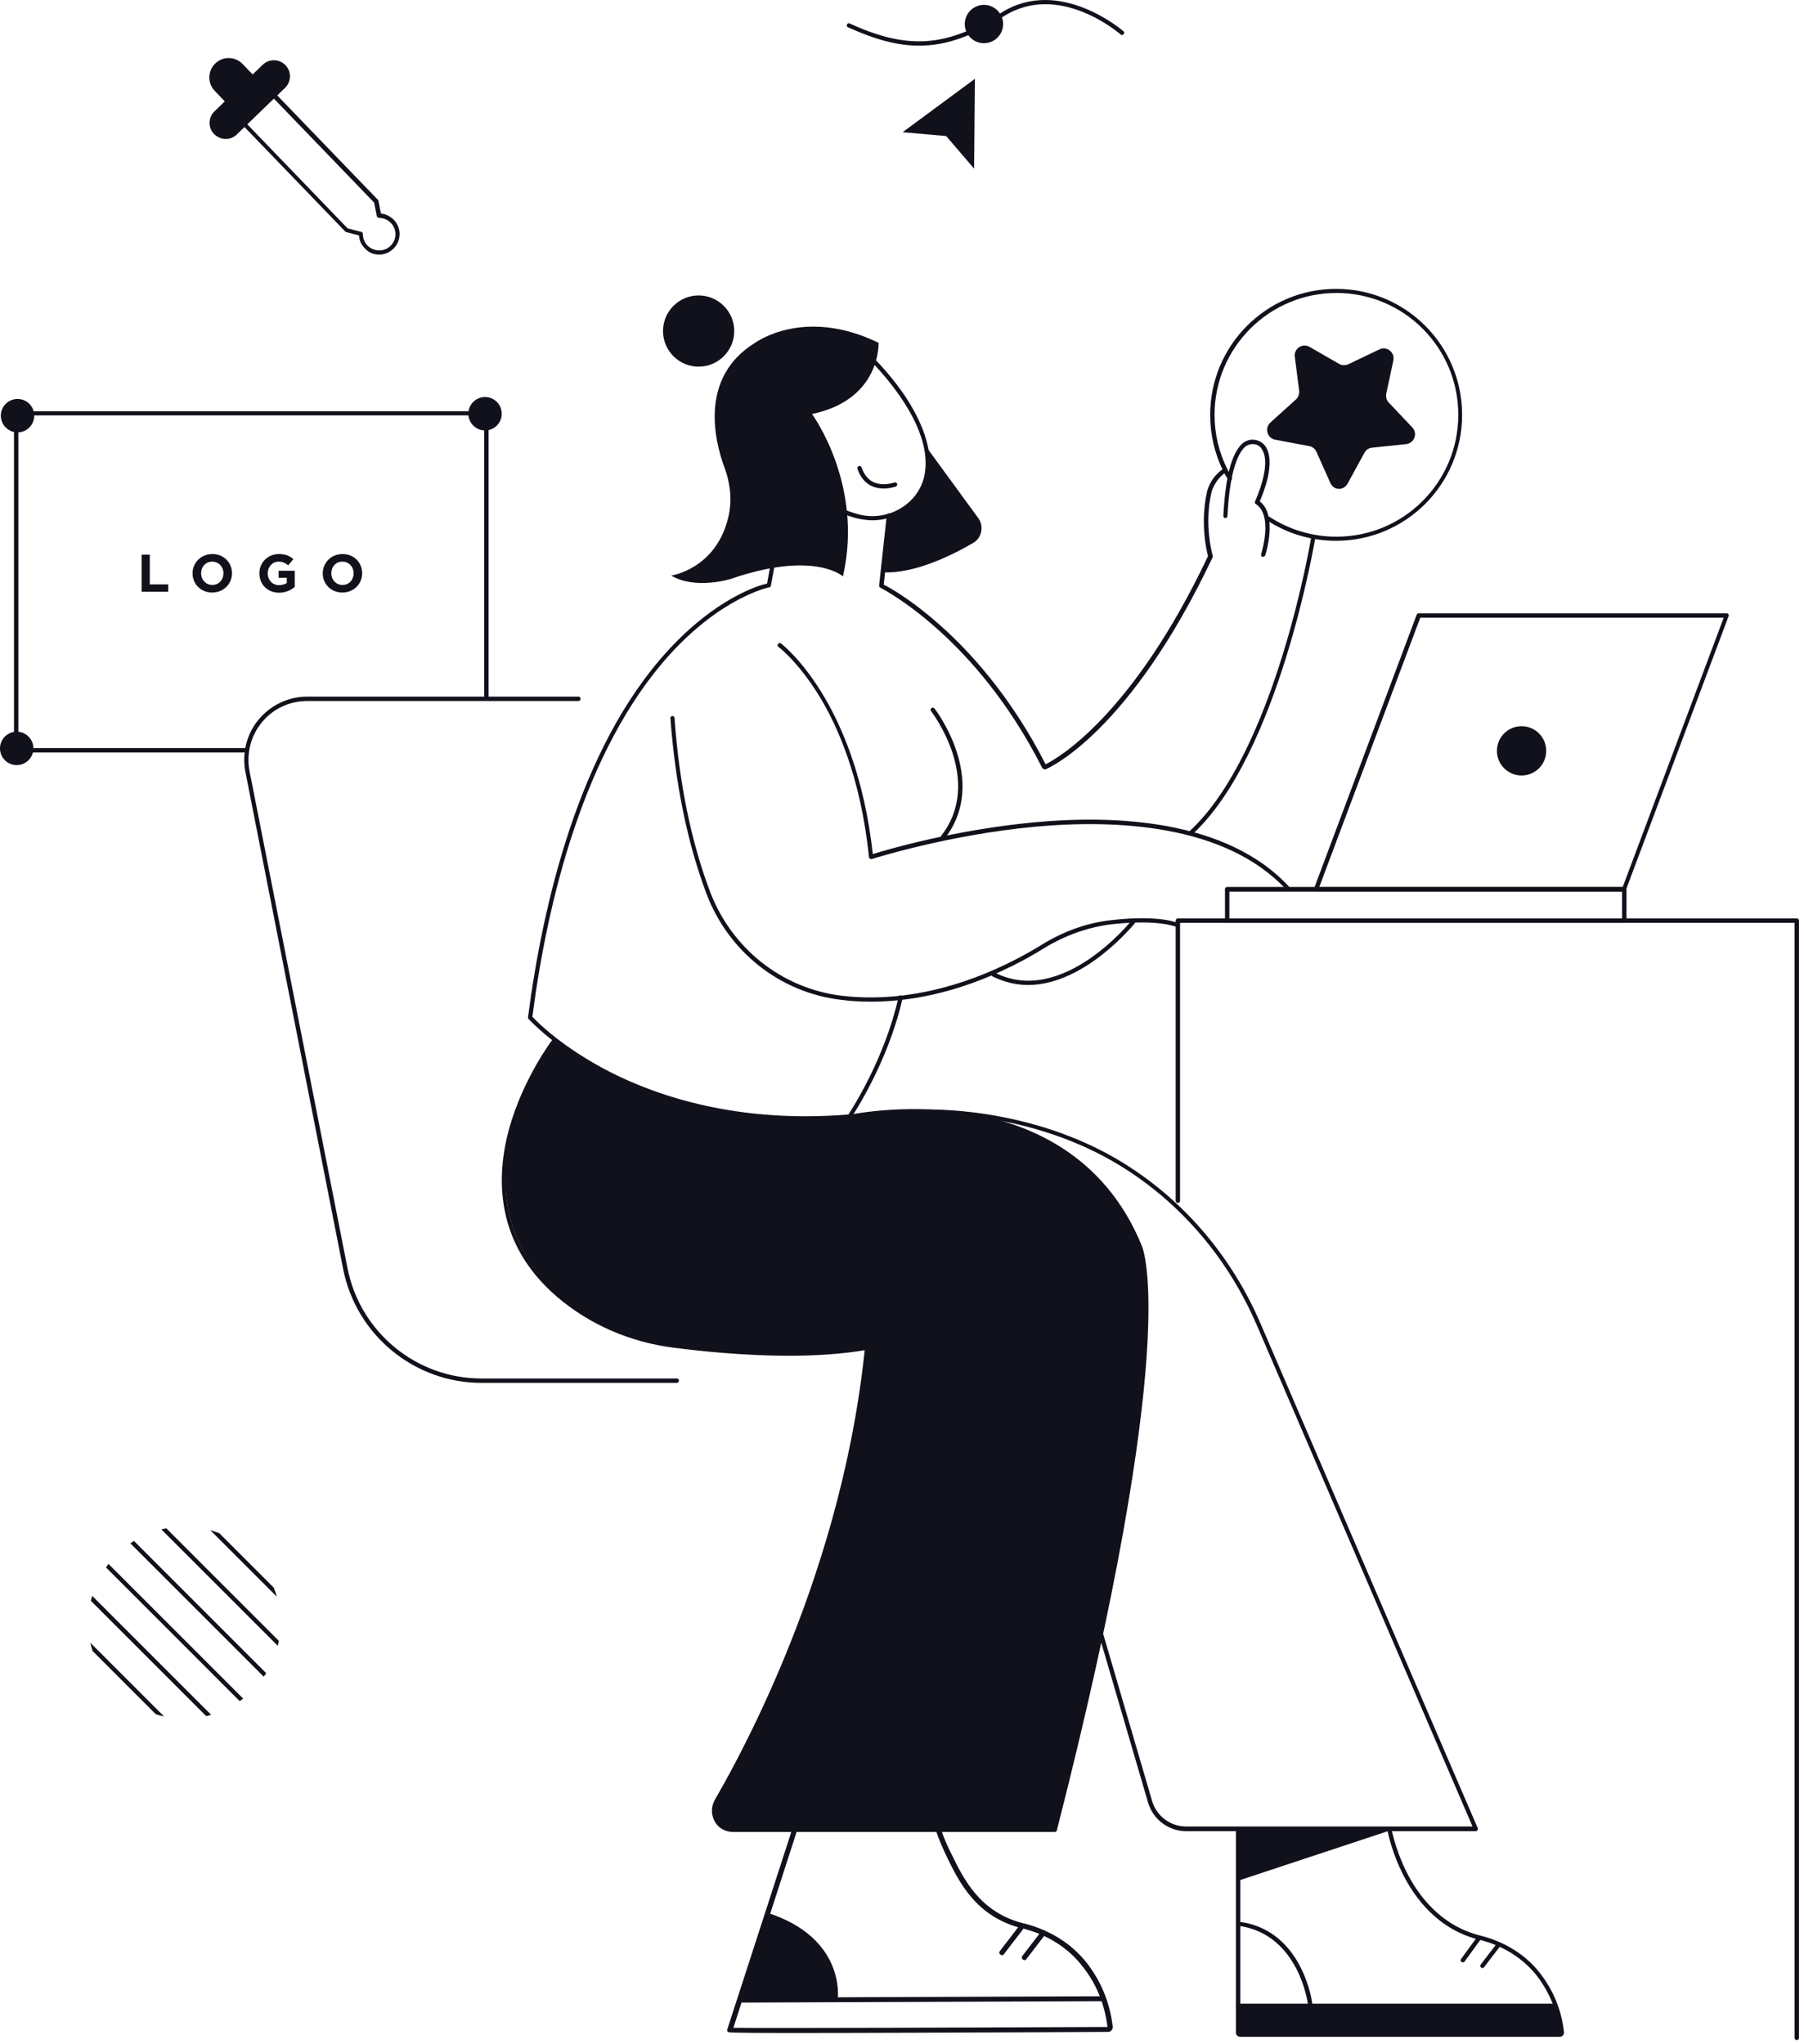 <svg width="293" height="332" viewBox="0 0 293 332" fill="none" xmlns="http://www.w3.org/2000/svg">
<path d="M216.078 78.462L213.81 73.391C213.588 72.901 213.143 72.546 212.609 72.457L207.138 71.433C205.804 71.211 205.359 69.521 206.338 68.631L210.474 64.894C210.874 64.539 211.052 64.005 211.008 63.471L210.296 57.955C210.118 56.621 211.542 55.687 212.698 56.354L217.502 59.112C217.947 59.379 218.525 59.379 219.014 59.156L224.04 56.754C225.241 56.176 226.576 57.243 226.309 58.533L225.152 63.96C225.063 64.494 225.197 65.028 225.553 65.384L229.378 69.432C230.312 70.41 229.689 72.012 228.355 72.145L222.839 72.724C222.306 72.768 221.861 73.079 221.594 73.569L218.925 78.462C218.302 79.752 216.612 79.707 216.078 78.462Z" fill="#11111C"/>
<path d="M141.712 84.514C143.535 84.514 145.314 83.98 146.871 83.001C149.095 81.533 150.563 79.309 150.919 76.685C151.541 72.058 148.917 67.121 146.649 63.829C144.158 60.27 141.489 57.735 141.489 57.735C141.356 57.601 141.133 57.601 141 57.735C140.866 57.868 140.866 58.091 141 58.224C141.089 58.313 151.408 68.099 150.252 76.596C149.94 78.998 148.606 81.088 146.515 82.423C144.38 83.802 141.712 84.202 139.221 83.491C137.664 83.046 135.974 82.334 134.239 81.4C134.061 81.311 133.839 81.355 133.75 81.533C133.661 81.711 133.705 81.934 133.883 82.023C135.662 83.001 137.397 83.713 138.998 84.158C139.932 84.38 140.822 84.514 141.712 84.514Z" fill="#11111C"/>
<path d="M193.398 135.667C193.487 135.667 193.576 135.622 193.62 135.578C207.765 122.589 213.547 87.714 213.636 87.358C213.68 87.18 213.547 87.002 213.369 86.958C213.191 86.913 213.013 87.047 212.969 87.225C212.924 87.581 207.142 122.233 193.176 135.044C193.042 135.178 193.042 135.4 193.176 135.533C193.22 135.622 193.309 135.667 193.398 135.667Z" fill="#11111C"/>
<path d="M205.186 90.429C205.32 90.429 205.453 90.34 205.498 90.207C205.587 89.94 207.544 83.712 204.608 81.444C205.142 80.198 207.232 75.216 205.587 72.591C205.186 71.969 204.519 71.524 203.718 71.435C202.962 71.346 202.251 71.613 201.717 72.102C199.982 73.748 199.004 77.707 198.692 83.801C198.692 83.979 198.826 84.157 199.004 84.157C199.182 84.157 199.36 84.024 199.36 83.846C199.715 76.506 201.094 73.659 202.162 72.636C202.562 72.28 203.051 72.102 203.63 72.147C204.208 72.191 204.697 72.502 204.964 72.992C206.61 75.572 203.852 81.355 203.852 81.444C203.763 81.622 203.807 81.799 203.985 81.888C206.832 83.757 204.83 89.984 204.83 90.029C204.786 90.207 204.875 90.429 205.053 90.474C205.097 90.429 205.142 90.429 205.186 90.429Z" fill="#11111C"/>
<path d="M217.012 87.848C228.31 87.848 237.473 78.685 237.473 67.386C237.473 56.087 228.31 46.924 217.012 46.924C205.715 46.924 196.552 56.087 196.552 67.386C196.552 70.589 197.264 73.658 198.687 76.55C198.909 76.994 199.176 77.439 199.443 77.884C199.532 78.062 199.754 78.106 199.932 78.017C200.11 77.929 200.155 77.706 200.066 77.528C199.799 77.128 199.576 76.683 199.354 76.238C197.975 73.48 197.264 70.5 197.264 67.386C197.264 56.488 206.115 47.591 217.057 47.591C227.999 47.591 236.85 56.443 236.85 67.386C236.85 78.329 227.999 87.181 217.057 87.181C213.187 87.181 209.406 86.069 206.159 83.934C205.981 83.845 205.804 83.889 205.67 84.023C205.581 84.201 205.626 84.379 205.759 84.512C209.095 86.692 212.965 87.848 217.012 87.848Z" fill="#11111C"/>
<path d="M209.099 144.566C209.188 144.566 209.277 144.521 209.322 144.477C209.455 144.343 209.455 144.121 209.322 143.987C199.27 133.178 181.3 132.333 168.001 133.578C155.102 134.779 143.982 138.027 141.758 138.738C139 113.694 126.947 104.62 126.858 104.531C126.724 104.397 126.502 104.442 126.368 104.62C126.235 104.753 126.279 104.976 126.457 105.109C126.502 105.109 129.482 107.378 132.818 112.671C135.887 117.564 139.801 126.15 141.135 139.228C141.135 139.317 141.224 139.405 141.313 139.494C141.402 139.539 141.491 139.583 141.625 139.539C141.758 139.494 153.856 135.624 168.134 134.29C181.256 133.089 199.003 133.89 208.877 144.477C208.921 144.521 209.01 144.566 209.099 144.566Z" fill="#11111C"/>
<path d="M141.444 162.713C153.587 162.713 164.039 157.464 169.555 154.039C173.024 151.904 176.849 150.569 180.675 150.125C188.414 149.279 191.172 150.614 191.172 150.614C191.35 150.703 191.572 150.614 191.617 150.436C191.705 150.258 191.617 150.036 191.483 149.991C191.35 149.947 188.547 148.568 180.586 149.457C176.672 149.858 172.713 151.281 169.199 153.461C163.016 157.286 150.562 163.425 136.596 161.735C126.988 160.534 118.849 154.084 115.335 144.876C112.266 136.735 110.309 127.26 109.553 116.629C109.553 116.451 109.375 116.273 109.197 116.317C109.019 116.317 108.841 116.495 108.885 116.673C109.686 127.349 111.643 136.913 114.712 145.098C118.271 154.573 126.633 161.201 136.507 162.402C138.153 162.624 139.798 162.713 141.444 162.713Z" fill="#11111C"/>
<path d="M78.2 224.635H109.914C110.092 224.635 110.27 224.501 110.27 224.279C110.27 224.057 110.136 223.923 109.914 223.923H78.2C67.614 223.923 58.496 216.405 56.45 206.041L40.526 125.26C39.993 122.457 40.704 119.566 42.528 117.342C44.352 115.117 47.02 113.872 49.911 113.872H93.946C94.124 113.872 94.302 113.694 94.302 113.516C94.302 113.338 94.168 113.16 93.946 113.16H49.911C46.842 113.16 43.951 114.539 41.994 116.897C40.037 119.254 39.281 122.368 39.859 125.393L55.738 206.174C57.873 216.895 67.303 224.635 78.2 224.635Z" fill="#11111C"/>
<path d="M199.314 149.903H263.808C263.986 149.903 264.164 149.77 264.164 149.548V144.432C264.164 144.254 263.986 144.076 263.808 144.076H199.314C199.136 144.076 198.958 144.21 198.958 144.432V149.548C198.958 149.77 199.136 149.903 199.314 149.903ZM263.452 149.236H199.669V144.832H263.452V149.236Z" fill="#11111C"/>
<path d="M213.726 144.785H263.765C263.898 144.785 264.032 144.696 264.076 144.563L280.756 100.08C280.8 99.991 280.8 99.857 280.711 99.768C280.667 99.679 280.534 99.635 280.445 99.635H230.406C230.272 99.635 230.139 99.724 230.094 99.857L213.415 144.34C213.37 144.429 213.37 144.563 213.459 144.652C213.548 144.741 213.637 144.785 213.726 144.785ZM263.543 144.118H214.26L230.673 100.346H279.955L263.543 144.118Z" fill="#11111C"/>
<path d="M247.13 125.972C244.919 125.972 243.127 124.179 243.127 121.968C243.127 119.757 244.919 117.965 247.13 117.965C249.341 117.965 251.133 119.757 251.133 121.968C251.133 124.179 249.341 125.972 247.13 125.972Z" fill="#11111C"/>
<path d="M23 90.096H24.326V94.925H27.324V96.125H23V90.096Z" fill="#11111C"/>
<path d="M31.273 93.125C31.273 91.421 32.631 90 34.493 90C36.355 90 37.681 91.389 37.681 93.125C37.681 94.83 36.324 96.25 34.461 96.25C32.599 96.25 31.273 94.861 31.273 93.125ZM36.292 93.125C36.292 92.083 35.535 91.231 34.461 91.231C33.388 91.231 32.662 92.083 32.662 93.125C32.662 94.167 33.42 95.019 34.493 95.019C35.566 95.019 36.292 94.167 36.292 93.125Z" fill="#11111C"/>
<path d="M42.129 93.125C42.129 91.421 43.455 90 45.285 90C46.358 90 47.021 90.284 47.653 90.821L46.8 91.831C46.327 91.452 45.917 91.231 45.222 91.231C44.244 91.231 43.486 92.083 43.486 93.125C43.486 94.23 44.244 95.051 45.317 95.051C45.79 95.051 46.232 94.924 46.58 94.704V93.851H45.254V92.715H47.874V95.335C47.242 95.871 46.39 96.282 45.285 96.282C43.423 96.25 42.129 94.924 42.129 93.125Z" fill="#11111C"/>
<path d="M52.418 93.125C52.418 91.421 53.775 90 55.638 90C57.5 90 58.825 91.389 58.825 93.125C58.825 94.83 57.468 96.25 55.606 96.25C53.744 96.25 52.418 94.861 52.418 93.125ZM57.437 93.125C57.437 92.083 56.679 91.231 55.606 91.231C54.533 91.231 53.807 92.083 53.807 93.125C53.807 94.167 54.564 95.019 55.638 95.019C56.711 95.019 57.437 94.167 57.437 93.125Z" fill="#11111C"/>
<path d="M78.779 69.921C77.281 69.921 76.066 68.706 76.066 67.208C76.066 65.709 77.281 64.494 78.779 64.494C80.277 64.494 81.492 65.709 81.492 67.208C81.492 68.706 80.277 69.921 78.779 69.921Z" fill="#11111C"/>
<path d="M2.849 70.234C1.351 70.234 0.136 69.019 0.136 67.52C0.136 66.022 1.351 64.807 2.849 64.807C4.348 64.807 5.562 66.022 5.562 67.52C5.562 69.019 4.348 70.234 2.849 70.234Z" fill="#11111C"/>
<path d="M2.713 124.282C1.214 124.282 -0.001 123.068 -0.001 121.569C-0.001 120.07 1.214 118.855 2.713 118.855C4.211 118.855 5.426 120.07 5.426 121.569C5.426 123.068 4.211 124.282 2.713 124.282Z" fill="#11111C"/>
<path d="M2.629 122.235H39.814C39.992 122.235 40.169 122.057 40.169 121.879C40.169 121.701 40.036 121.523 39.814 121.523H2.985V67.476H78.644V113.204C78.644 113.382 78.777 113.56 79 113.56C79.222 113.56 79.356 113.382 79.356 113.204V67.165C79.356 66.987 79.222 66.809 79 66.809H2.629C2.451 66.809 2.273 66.987 2.273 67.165V121.923C2.273 122.101 2.407 122.235 2.629 122.235Z" fill="#11111C"/>
<path d="M166.973 160.001C176.224 160.001 184.141 150.126 184.275 150.037C184.408 149.903 184.364 149.681 184.23 149.547C184.097 149.414 183.875 149.458 183.741 149.592C183.608 149.725 172.443 163.604 161.502 157.955C161.324 157.866 161.101 157.955 161.012 158.088C160.923 158.266 161.012 158.488 161.146 158.577C163.103 159.556 165.06 160.001 166.973 160.001Z" fill="#11111C"/>
<path d="M291.828 331.394C292.006 331.394 292.184 331.261 292.184 331.038V149.547C292.184 149.369 292.006 149.191 291.828 149.191H191.305C191.127 149.191 190.949 149.325 190.949 149.547V195.054C190.949 195.231 191.127 195.409 191.305 195.409C191.483 195.409 191.661 195.276 191.661 195.054V149.903H291.472V331.038C291.472 331.261 291.65 331.394 291.828 331.394Z" fill="#11111C"/>
<path d="M159.808 7.019C158.089 7.019 156.695 5.625 156.695 3.905C156.695 2.185 158.089 0.791 159.808 0.791C161.528 0.791 162.922 2.185 162.922 3.905C162.922 5.625 161.528 7.019 159.808 7.019Z" fill="#11111C"/>
<path d="M158.21 27.393L153.673 22.1L146.601 21.477L158.344 12.803L158.21 27.393Z" fill="#11111C"/>
<path d="M38.476 21.829L46.304 14.267C47.327 13.289 47.371 11.598 46.348 10.575C45.37 9.552 43.68 9.508 42.657 10.531L34.828 18.093C33.805 19.071 33.761 20.762 34.784 21.785C35.807 22.808 37.453 22.852 38.476 21.829Z" fill="#11111C"/>
<path d="M37.897 17.916L42.434 13.556L39.409 10.398C38.208 9.153 36.206 9.108 34.961 10.309C33.716 11.51 33.671 13.512 34.872 14.758L37.897 17.916Z" fill="#11111C"/>
<path d="M61.56 41.358C62.405 41.358 63.206 41.047 63.873 40.424C65.207 39.134 65.252 37.043 63.962 35.709C63.384 35.13 62.672 34.775 61.872 34.686L61.471 32.639C61.471 32.595 61.427 32.506 61.382 32.462L44.525 14.98C44.48 14.935 44.391 14.891 44.302 14.891C44.213 14.891 44.124 14.935 44.035 14.98L39.232 19.65C39.098 19.784 39.098 20.006 39.232 20.14L56.089 37.621C56.134 37.666 56.178 37.711 56.267 37.711L58.313 38.244C58.358 39.045 58.669 39.757 59.247 40.335C59.825 41.002 60.671 41.358 61.56 41.358ZM61.56 35.397C62.272 35.397 62.939 35.664 63.473 36.198C63.962 36.687 64.229 37.355 64.229 38.066C64.229 38.778 63.918 39.445 63.428 39.935C62.405 40.958 60.715 40.913 59.692 39.89C59.203 39.401 58.936 38.734 58.936 38.022C58.936 37.844 58.847 37.711 58.669 37.666L56.445 37.088L39.899 19.917L44.213 15.736L60.76 32.906L61.204 35.13C61.249 35.264 61.382 35.397 61.56 35.397Z" fill="#11111C"/>
<path d="M149.265 7.418C153.713 7.418 157.983 5.861 163.009 2.659C172.038 -3.08 181.913 5.506 182.002 5.595C182.135 5.728 182.357 5.728 182.491 5.55C182.624 5.417 182.624 5.194 182.446 5.061C182.357 4.972 172.038 -3.925 162.609 2.08C153.802 7.685 147.397 8.13 138.012 3.815C137.834 3.726 137.611 3.815 137.567 3.993C137.478 4.171 137.567 4.394 137.745 4.438C142.059 6.395 145.707 7.418 149.265 7.418Z" fill="#11111C"/>
<path d="M143.536 79.352C144.603 79.352 145.448 79.041 145.493 79.041C145.671 78.952 145.76 78.774 145.715 78.596C145.626 78.418 145.448 78.329 145.27 78.374C145.27 78.374 143.447 79.041 141.89 78.329C141 77.929 140.333 77.084 139.933 75.927C139.888 75.749 139.666 75.66 139.488 75.705C139.31 75.749 139.221 75.972 139.266 76.15C139.711 77.484 140.511 78.463 141.579 78.952C142.246 79.263 142.913 79.352 143.536 79.352Z" fill="#11111C"/>
<path d="M225.688 297.364L200.957 305.549L201.046 297.231L225.51 297.053" fill="#11111C"/>
<path d="M34.293 278.55C34.026 278.639 33.759 278.683 33.492 278.772L14.767 260.045C14.811 259.778 14.9 259.511 14.989 259.244L34.293 278.55Z" fill="#11111C"/>
<path d="M39.5 275.923C39.322 276.056 39.144 276.19 38.922 276.323L17.216 254.615C17.349 254.437 17.483 254.215 17.616 254.037L39.5 275.923Z" fill="#11111C"/>
<path d="M26.641 278.816C26.196 278.727 25.751 278.593 25.306 278.46L15.032 268.184C14.898 267.739 14.765 267.294 14.676 266.85L26.641 278.816Z" fill="#11111C"/>
<path d="M43.234 271.786C43.101 272.009 42.968 272.186 42.834 272.364L21.173 250.701C21.351 250.568 21.573 250.434 21.751 250.301L43.234 271.786Z" fill="#11111C"/>
<path d="M26.204 248.432C26.471 248.387 26.737 248.298 27.004 248.254L45.285 266.537C45.241 266.803 45.196 267.07 45.107 267.337L26.204 248.432Z" fill="#11111C"/>
<path d="M34.157 248.566C34.646 248.7 35.135 248.878 35.624 249.056L44.476 257.908C44.654 258.397 44.831 258.887 44.965 259.376L34.157 248.566Z" fill="#11111C"/>
<path d="M142.689 55.688C142.689 55.688 143.134 64.896 131.881 67.254C131.881 67.254 140.332 78.686 136.907 93.632C136.907 93.632 132.281 89.362 118.715 94.032C118.715 94.032 113.021 95.856 109.018 93.499C109.018 93.499 116.135 92.476 118.226 84.291C118.937 81.533 118.67 78.686 117.692 76.017C115.957 71.346 113.644 61.248 122.629 55.688C122.673 55.688 130.546 49.772 142.689 55.688Z" fill="#11111C"/>
<path d="M150.566 72.768L158.884 84.155C159.862 85.49 159.462 87.403 158.039 88.203C154.614 90.205 148.431 93.274 143.272 92.963L144.606 83.444C144.606 83.444 151.589 82.243 150.566 72.768Z" fill="#11111C"/>
<path d="M113.468 59.558C110.274 59.558 107.685 56.969 107.685 53.775C107.685 50.581 110.274 47.992 113.468 47.992C116.661 47.992 119.25 50.581 119.25 53.775C119.25 56.969 116.661 59.558 113.468 59.558Z" fill="#11111C"/>
<path d="M169.735 124.992C169.78 124.992 169.824 124.992 169.869 124.948C170.402 124.725 183.479 118.987 196.956 90.518C197.001 90.429 197.001 90.34 196.956 90.251C196.956 90.207 195.533 85.402 196.734 80.109C196.734 80.064 197.179 78.018 199.091 76.728C199.269 76.639 199.314 76.417 199.18 76.239C199.091 76.061 198.869 76.016 198.691 76.15C196.511 77.573 196.022 79.886 196.022 79.975C194.91 85.002 195.978 89.495 196.2 90.34C183.968 116.185 171.826 123.169 169.824 124.147C164.086 112.893 157.236 105.553 152.477 101.372C147.896 97.324 144.426 95.411 143.537 94.966L144.738 83.801C144.738 83.623 144.604 83.445 144.426 83.401C144.249 83.356 144.071 83.534 144.026 83.712L142.781 95.1C142.781 95.233 142.825 95.367 142.959 95.456C143.092 95.544 158.348 103.107 169.29 124.77C169.513 124.948 169.602 124.992 169.735 124.992Z" fill="#11111C"/>
<path d="M130.726 182.018C133.039 182.018 135.44 181.929 137.976 181.706C138.065 181.706 138.154 181.662 138.243 181.573C138.287 181.484 144.247 172.721 146.605 162.089C146.649 161.911 146.516 161.733 146.338 161.689C146.16 161.644 145.982 161.778 145.937 161.956C143.758 171.742 138.554 179.882 137.798 181.039C119.917 182.507 106.885 178.103 99.101 174.144C91.362 170.185 87.136 165.915 86.469 165.158C88.826 146.92 94.653 121.921 108.797 106.307C117.293 96.966 124.854 95.409 124.943 95.409C125.077 95.364 125.21 95.275 125.21 95.142L126.1 90.249C126.144 90.071 126.011 89.893 125.833 89.849C125.655 89.804 125.477 89.937 125.433 90.115L124.588 94.786C123.209 95.097 116.27 97.144 108.353 105.818C93.986 121.609 88.159 146.831 85.757 165.247C85.757 165.336 85.757 165.425 85.846 165.514C85.891 165.559 90.205 170.363 98.79 174.767C105.506 178.236 116.27 182.018 130.726 182.018Z" fill="#11111C"/>
<path d="M153.186 136.335C153.275 136.335 153.408 136.291 153.453 136.202C160.748 126.771 151.896 115.206 151.763 115.072C151.629 114.939 151.407 114.894 151.273 115.028C151.14 115.161 151.096 115.384 151.229 115.517C151.318 115.651 159.858 126.771 152.875 135.757C152.741 135.89 152.786 136.113 152.919 136.246C153.008 136.335 153.097 136.335 153.186 136.335Z" fill="#11111C"/>
<path d="M128.148 220.23C132.418 220.23 136.732 219.963 140.646 219.296C140.824 219.251 140.958 219.074 140.913 218.896C140.869 218.718 140.691 218.584 140.513 218.629C130.194 220.408 116.717 219.162 109.644 218.273C102.528 217.383 96.034 214.581 90.874 210.132C82.912 203.282 80.377 194.341 83.357 183.576C85.581 175.525 90.207 169.43 90.252 169.341C90.385 169.208 90.341 168.986 90.207 168.852C90.074 168.719 89.851 168.763 89.718 168.897C89.673 168.941 84.959 175.169 82.69 183.354C80.6 190.96 80.244 201.859 90.43 210.622C95.722 215.159 102.35 218.05 109.555 218.94C114.048 219.518 121.031 220.23 128.148 220.23Z" fill="#11111C"/>
<path d="M119.075 297.586H171.293C171.471 297.586 171.605 297.497 171.649 297.319C191.887 218.05 185.705 202.926 185.438 202.348C179.3 187.268 166.579 182.286 157.016 180.818C146.652 179.172 137.667 181.129 137.578 181.174C137.4 181.218 137.267 181.396 137.311 181.574C137.356 181.752 137.534 181.885 137.712 181.841C137.801 181.841 146.696 179.884 156.927 181.529C166.312 182.997 178.766 187.89 184.815 202.659C184.815 202.703 186.461 206.529 185.571 220.096C184.726 232.552 181.568 255.95 171.115 296.919H119.164C118.141 296.919 117.251 296.385 116.717 295.495C116.228 294.605 116.228 293.582 116.717 292.693C124.19 279.704 141.581 245.274 141.937 205.639C141.937 205.461 141.804 205.283 141.581 205.283C141.403 205.283 141.225 205.417 141.225 205.639C140.87 245.14 123.567 279.437 116.095 292.381C115.472 293.493 115.472 294.783 116.095 295.896C116.673 296.963 117.829 297.586 119.075 297.586Z" fill="#11111C"/>
<path d="M141.804 205.596C141.449 246.031 123.212 281.217 116.362 293.005C115.295 294.874 116.629 297.231 118.809 297.231H171.605C192.066 217.162 185.394 202.482 185.394 202.482C173.607 173.568 137.89 181.486 137.89 181.486C137.89 181.486 110.803 184.689 90.209 168.986C90.209 168.986 70.504 194.92 92.566 211.646C97.592 215.471 103.641 217.829 109.913 218.585C117.697 219.564 130.774 220.676 140.959 218.941" fill="#11111C"/>
<path d="M192.64 297.454H239.654C239.787 297.454 239.876 297.409 239.965 297.276C240.054 297.142 240.054 297.053 240.01 296.964L204.782 215.115C200.068 204.128 192.373 195.098 182.587 189.004C167.376 179.529 150.251 180.241 150.118 180.241C149.94 180.241 149.762 180.419 149.806 180.597C149.806 180.774 149.984 180.952 150.162 180.908C150.34 180.908 167.242 180.196 182.232 189.538C191.928 195.587 199.489 204.484 204.16 215.338L239.165 296.697H192.64C190.104 296.697 187.836 295.007 187.124 292.561L179.207 265.515C179.162 265.337 178.94 265.203 178.762 265.292C178.584 265.337 178.451 265.559 178.54 265.737L186.457 292.783C187.258 295.541 189.793 297.454 192.64 297.454Z" fill="#11111C"/>
<path d="M201.445 330.861H253.308C253.53 330.861 253.708 330.772 253.842 330.638C253.975 330.505 254.02 330.283 254.02 330.105C253.619 326.502 252.285 323.299 250.105 320.496C247.837 317.56 244.412 315.425 240.542 314.447C233.959 312.845 230.268 307.819 228.355 303.904C227.065 301.28 226.354 298.744 225.998 297.143C225.953 296.965 225.775 296.831 225.597 296.876C225.419 296.92 225.286 297.098 225.331 297.276C225.686 298.967 226.398 301.502 227.732 304.216C229.734 308.263 233.515 313.468 240.364 315.114C244.101 316.048 247.348 318.094 249.572 320.897C251.662 323.61 252.952 326.724 253.352 330.194H201.445V297.276C201.445 297.098 201.267 296.92 201.089 296.92C200.912 296.92 200.734 297.054 200.734 297.276V330.194C200.734 330.55 201.045 330.861 201.445 330.861Z" fill="#11111C"/>
<path d="M212.789 325.922C212.833 325.922 212.833 325.922 212.789 325.922C213.011 325.878 213.145 325.744 213.145 325.522C213.145 325.388 211.677 313.823 201.669 312.222C201.491 312.177 201.313 312.31 201.269 312.488C201.224 312.666 201.358 312.844 201.535 312.889C211.01 314.446 212.433 325.477 212.433 325.611C212.477 325.789 212.655 325.922 212.789 325.922Z" fill="#11111C"/>
<path d="M237.609 318.762C237.698 318.762 237.832 318.718 237.876 318.629L240.501 315.026C240.634 314.892 240.589 314.67 240.412 314.537C240.278 314.403 240.056 314.448 239.922 314.626L237.298 318.229C237.165 318.362 237.209 318.585 237.387 318.718C237.432 318.718 237.52 318.762 237.609 318.762Z" fill="#11111C"/>
<path d="M240.763 319.695C240.852 319.695 240.986 319.65 241.03 319.561L243.521 316.314C243.654 316.181 243.61 315.958 243.477 315.825C243.343 315.691 243.121 315.736 242.987 315.869L240.496 319.117C240.363 319.25 240.407 319.472 240.541 319.606C240.585 319.65 240.674 319.695 240.763 319.695Z" fill="#11111C"/>
<path d="M201.088 326.19H252.55C252.728 326.19 252.906 326.057 252.906 325.834C252.906 325.612 252.728 325.479 252.55 325.479H201.088C200.91 325.479 200.732 325.612 200.732 325.834C200.732 326.057 200.866 326.19 201.088 326.19Z" fill="#11111C"/>
<path d="M127.566 330.238C118.404 330.238 118.359 330.149 118.226 330.06C118.137 329.971 118.092 329.882 118.092 329.793C118.092 329.749 118.092 329.704 118.137 329.615L128.678 297.098C128.767 296.876 128.99 296.787 129.212 296.876C129.435 296.965 129.523 297.187 129.435 297.41L119.115 329.393C124.008 329.482 160.303 329.349 179.874 329.26C179.429 325.612 178.095 322.276 175.826 319.429C173.513 316.404 170.044 314.224 166.041 313.246C158.568 311.422 155.766 305.728 153.765 301.591C153.097 300.168 152.475 298.789 152.03 297.41C151.941 297.187 152.074 296.965 152.297 296.876C152.519 296.787 152.742 296.92 152.831 297.143C153.275 298.477 153.854 299.856 154.565 301.235C156.522 305.239 159.191 310.71 166.308 312.445C170.444 313.468 174.092 315.737 176.538 318.895C178.851 321.875 180.274 325.345 180.719 329.171C180.763 329.393 180.674 329.615 180.541 329.793C180.408 329.971 180.185 330.06 179.963 330.06C179.963 330.06 164.662 330.149 149.361 330.194C138.998 330.238 132.103 330.238 127.566 330.238Z" fill="#11111C"/>
<path d="M120.633 325.299C120.411 325.299 120.233 325.121 120.233 324.898C120.233 324.676 120.411 324.498 120.633 324.498L179.123 324.275C179.346 324.275 179.523 324.453 179.523 324.676C179.523 324.898 179.346 325.076 179.123 325.076L120.633 325.299Z" fill="#11111C"/>
<path d="M166.397 318.404C166.309 318.404 166.22 318.359 166.131 318.315C165.953 318.181 165.908 317.914 166.042 317.736L169.111 313.733C169.244 313.555 169.511 313.511 169.689 313.644C169.867 313.777 169.911 314.044 169.778 314.222L166.709 318.226C166.664 318.359 166.531 318.404 166.397 318.404Z" fill="#11111C"/>
<path d="M162.749 317.605C162.66 317.605 162.571 317.56 162.482 317.516C162.304 317.382 162.26 317.116 162.393 316.938L165.462 312.934C165.596 312.756 165.863 312.712 166.04 312.845C166.218 312.979 166.263 313.246 166.129 313.423L163.06 317.427C163.016 317.516 162.882 317.605 162.749 317.605Z" fill="#11111C"/>
<path d="M120.186 324.764L136.065 324.586C136.065 324.586 137.355 314.799 124.634 310.707L120.186 324.764Z" fill="#11111C"/>
<path d="M253.356 330.681L200.871 330.592V325.699H252.467L253.445 328.146L253.356 330.681Z" fill="#11111C"/>
</svg>
